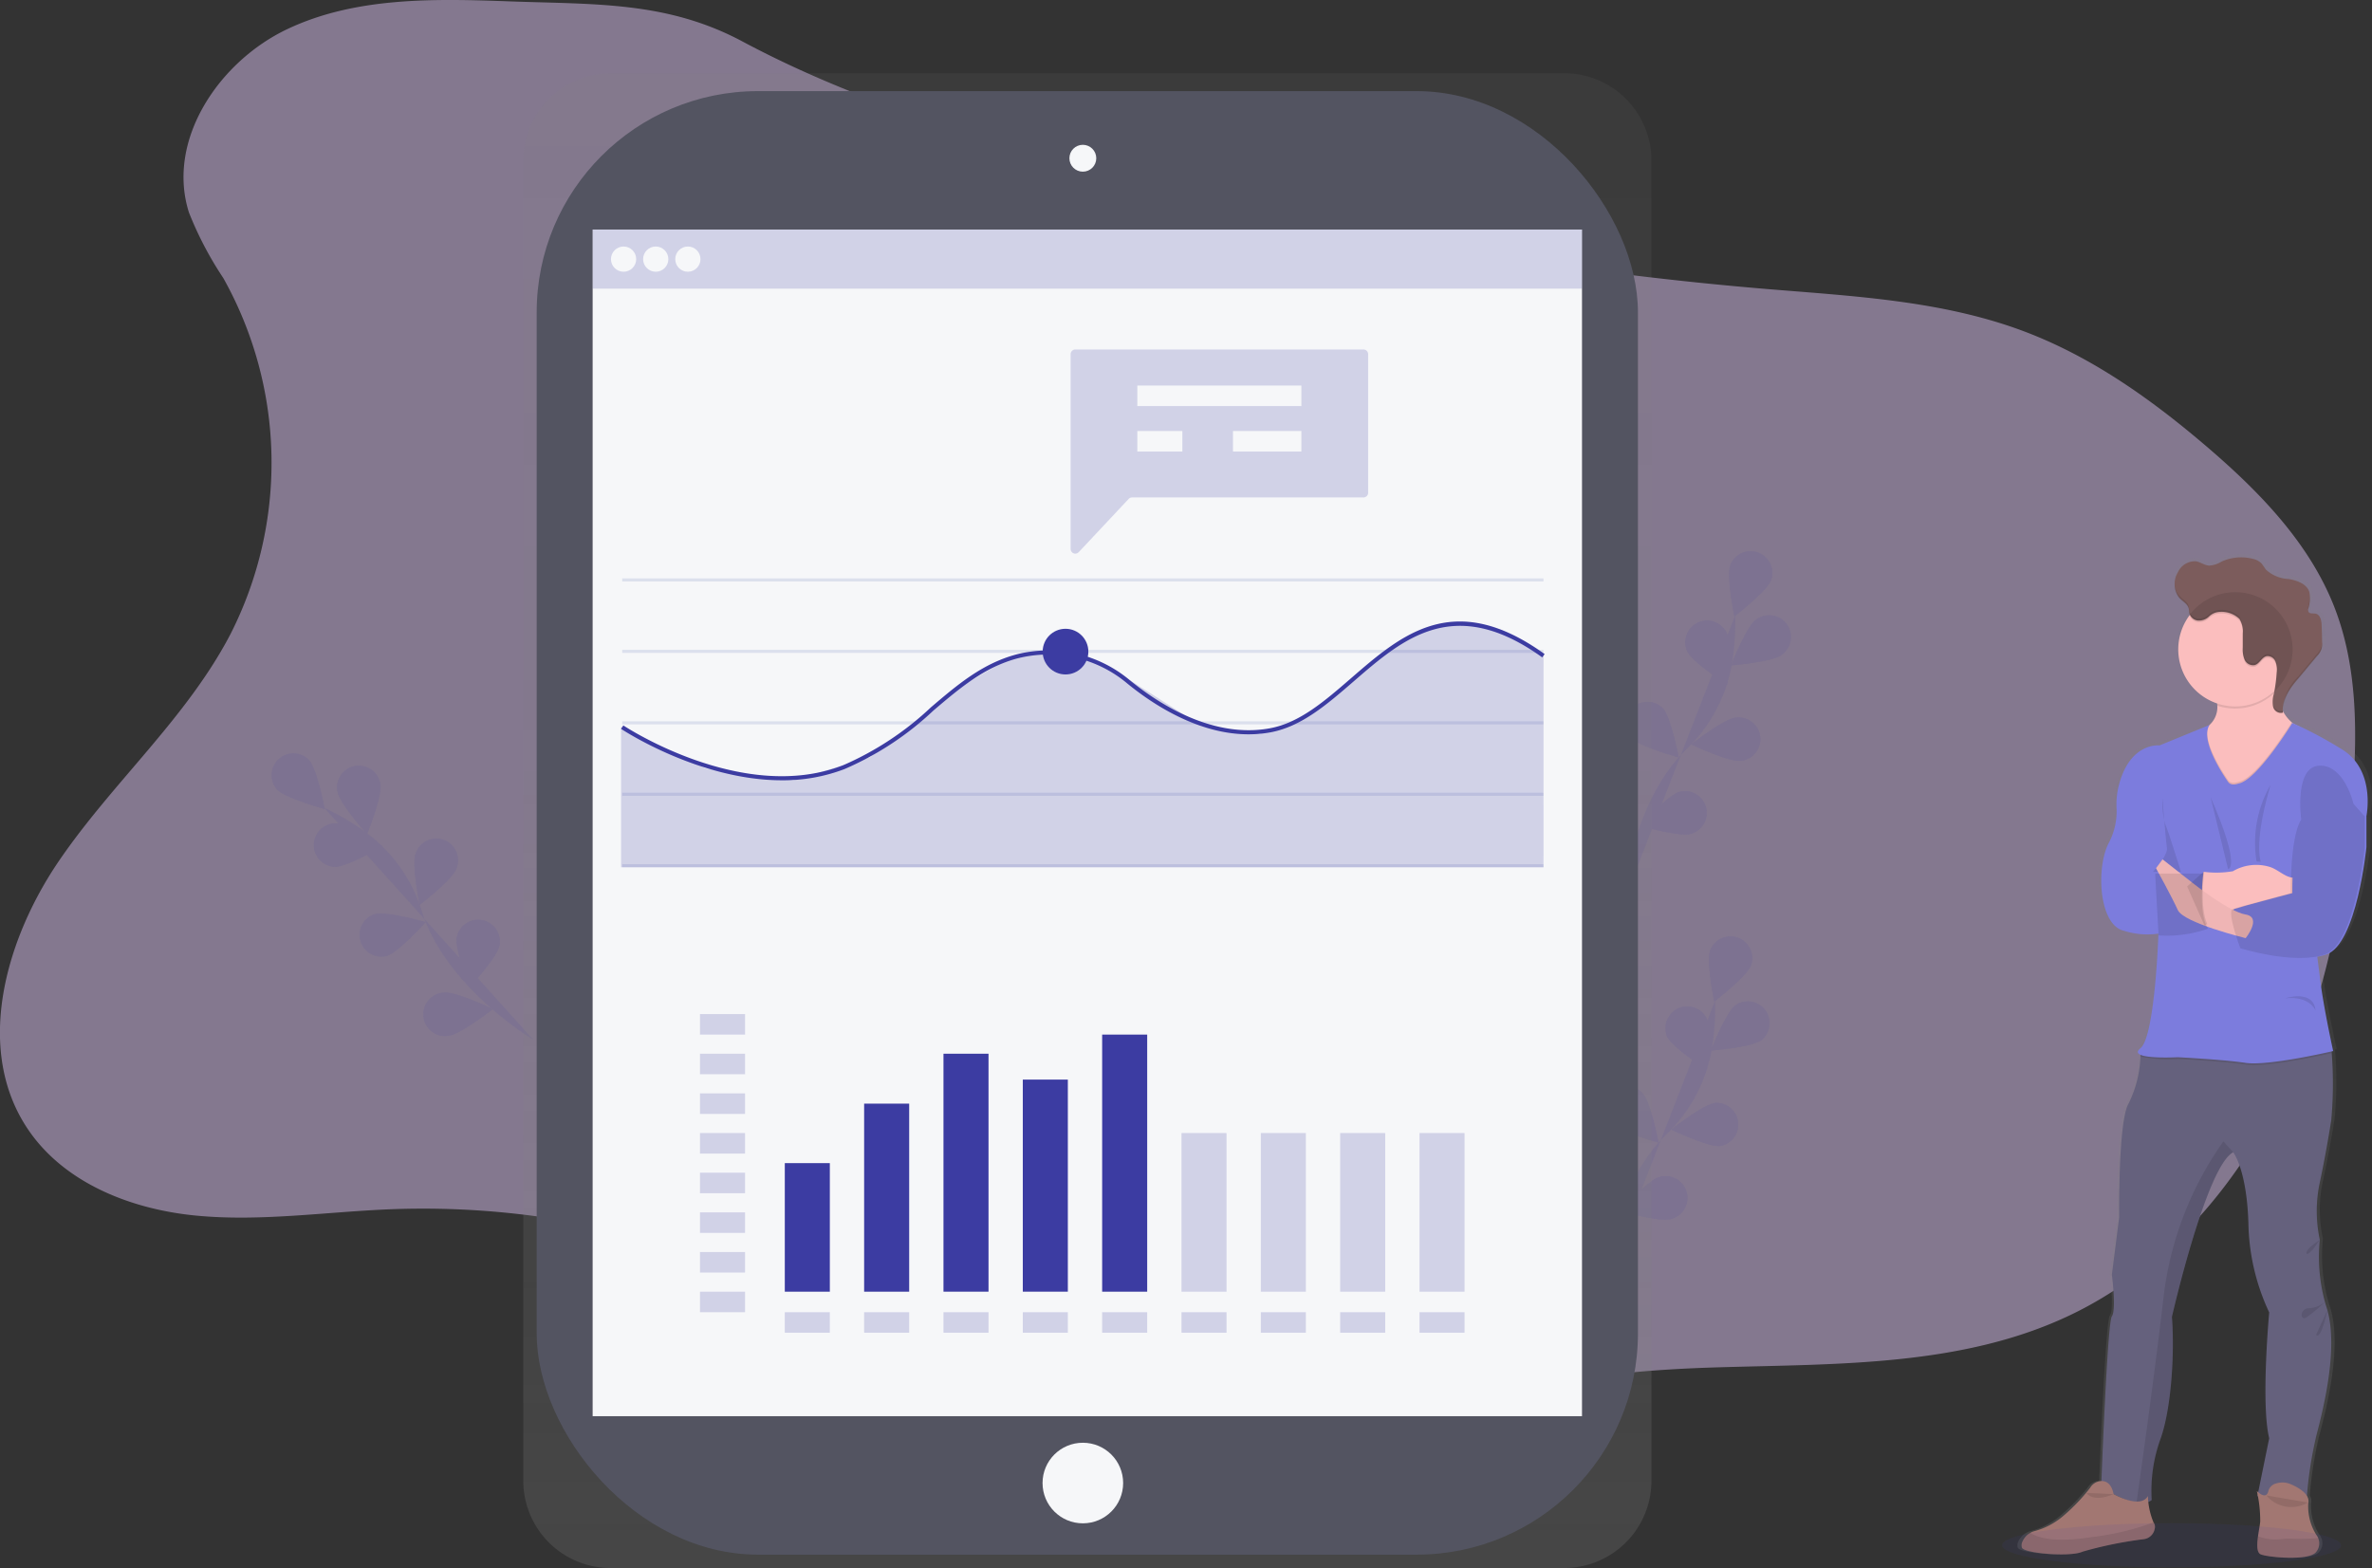 <svg xmlns="http://www.w3.org/2000/svg" xmlns:xlink="http://www.w3.org/1999/xlink" width="214.349" height="141.728" viewBox="0 0 214.349 141.728">
  <rect x="0" y="0" width="214.349" height="141.728" fill="#333333" stroke="none"/>
  <defs>
    <linearGradient id="linear-gradient" x1="0.5" y1="1" x2="0.5" gradientUnits="objectBoundingBox">
      <stop offset="0" stop-color="gray" stop-opacity="0.251"/>
      <stop offset="0.54" stop-color="gray" stop-opacity="0.122"/>
      <stop offset="1" stop-color="gray" stop-opacity="0.102"/>
    </linearGradient>
    <linearGradient id="linear-gradient-2" x1="0.5" y1="1" x2="0.5" y2="0" xlink:href="#linear-gradient"/>
  </defs>
  <g id="Advanced_Reporting" data-name="Advanced Reporting" transform="translate(0 0)">
    <path id="Path_1116" data-name="Path 1116" d="M105.671,31.757c-6.843-.252-13.992-.429-20.179,2.5S74.52,44.3,76.595,50.836A31.578,31.578,0,0,0,79.7,56.762a34.17,34.17,0,0,1,.663,32.153c-3.969,7.637-10.7,13.448-15.539,20.563s-7.6,16.976-2.831,24.144c3.262,4.908,9.316,7.3,15.181,7.875s11.763-.333,17.653-.567a76.041,76.041,0,0,1,33.385,6.314c14.468,6.343,26.932,17.195,42.166,21.382a12.74,12.74,0,0,0,5.611.567c3.317-.6,5.729-3.347,8.326-5.512,8.29-6.865,19.768-8.146,30.529-8.465s21.969-.073,31.7-4.693c8.493-4.034,15.031-11.539,19.1-20.016s5.831-17.9,6.5-27.278c.394-5.583.38-11.348-1.618-16.575-2.246-5.877-6.8-10.556-11.58-14.647-4.993-4.276-10.434-8.15-16.6-10.458-7.363-2.756-15.356-3.15-23.2-3.8a318.636,318.636,0,0,1-47.714-7.662c-14.889-3.559-31.238-7.448-44.8-14.7C119.828,31.744,113.343,32.033,105.671,31.757Z" transform="translate(-59.52 -31.629)" fill="#d7bfed" opacity="0.5"/>
    <g id="Group_594" data-name="Group 594" transform="translate(141.353 84.607)" opacity="0.1">
      <path id="Path_1117" data-name="Path 1117" d="M773.4,545.7s.656-9.2,5.833-14.214a13.968,13.968,0,0,0,4.127-7.815,23.617,23.617,0,0,0,.278-4.289" transform="translate(-770.006 -513.55)" fill="#3c3ca2"/>
      <path id="Path_1118" data-name="Path 1118" d="M829.472,490.588c-.38,1.016-3.319,3.274-3.319,3.274s-.742-3.632-.358-4.648a1.963,1.963,0,0,1,3.677,1.374Z" transform="translate(-812.597 -487.938)" fill="#3c3ca2"/>
      <path id="Path_1119" data-name="Path 1119" d="M831.115,523.28c-.871.645-4.565.944-4.565.944s1.354-3.451,2.225-4.1a1.964,1.964,0,0,1,2.34,3.152Z" transform="translate(-813.301 -513.868)" fill="#3c3ca2"/>
      <path id="Path_1120" data-name="Path 1120" d="M811.669,573.151c-1.079.119-4.419-1.483-4.419-1.483s2.911-2.3,3.988-2.41a1.962,1.962,0,0,1,.43,3.894Z" transform="translate(-797.58 -554.176)" fill="#3c3ca2"/>
      <path id="Path_1121" data-name="Path 1121" d="M786.856,608.887c-1.042.3-4.606-.721-4.606-.721s2.481-2.753,3.523-3.052a1.964,1.964,0,1,1,1.083,3.773Z" transform="translate(-777.215 -583.312)" fill="#3c3ca2"/>
      <path id="Path_1122" data-name="Path 1122" d="M804.6,524.972c.464.979,3.582,2.98,3.582,2.98s.43-3.681-.035-4.661a1.964,1.964,0,0,0-3.547,1.682Z" transform="translate(-795.285 -515.862)" fill="#3c3ca2"/>
      <path id="Path_1123" data-name="Path 1123" d="M775.507,564.577c.742.8,4.311,1.773,4.311,1.773s-.692-3.642-1.428-4.439a1.964,1.964,0,1,0-2.883,2.666Z" transform="translate(-771.297 -547.681)" fill="#3c3ca2"/>
      <path id="Path_1124" data-name="Path 1124" d="M755.385,610.417c.59.909,3.949,2.475,3.949,2.475s-.067-3.708-.658-4.615a1.964,1.964,0,0,0-3.291,2.14Z" transform="translate(-755.097 -585.274)" fill="#3c3ca2"/>
      <path id="Path_1125" data-name="Path 1125" d="M829.472,490.588c-.38,1.016-3.319,3.274-3.319,3.274s-.742-3.632-.358-4.648a1.963,1.963,0,0,1,3.677,1.374Z" transform="translate(-812.597 -487.938)" fill="#3c3ca2"/>
      <path id="Path_1126" data-name="Path 1126" d="M831.115,523.28c-.871.645-4.565.944-4.565.944s1.354-3.451,2.225-4.1a1.964,1.964,0,0,1,2.34,3.152Z" transform="translate(-813.301 -513.868)" fill="#3c3ca2"/>
      <path id="Path_1127" data-name="Path 1127" d="M811.669,573.151c-1.079.119-4.419-1.483-4.419-1.483s2.911-2.3,3.988-2.41a1.962,1.962,0,0,1,.43,3.894Z" transform="translate(-797.58 -554.176)" fill="#3c3ca2"/>
      <path id="Path_1128" data-name="Path 1128" d="M786.856,608.887c-1.042.3-4.606-.721-4.606-.721s2.481-2.753,3.523-3.052a1.964,1.964,0,1,1,1.083,3.773Z" transform="translate(-777.215 -583.312)" fill="#3c3ca2"/>
      <path id="Path_1129" data-name="Path 1129" d="M804.6,524.972c.464.979,3.582,2.98,3.582,2.98s.43-3.681-.035-4.661a1.964,1.964,0,0,0-3.547,1.682Z" transform="translate(-795.285 -515.862)" fill="#3c3ca2"/>
      <path id="Path_1130" data-name="Path 1130" d="M775.507,564.577c.742.8,4.311,1.773,4.311,1.773s-.692-3.642-1.428-4.439a1.964,1.964,0,1,0-2.883,2.666Z" transform="translate(-771.297 -547.681)" fill="#3c3ca2"/>
      <path id="Path_1131" data-name="Path 1131" d="M755.385,610.417c.59.909,3.949,2.475,3.949,2.475s-.067-3.708-.658-4.615a1.964,1.964,0,0,0-3.291,2.14Z" transform="translate(-755.097 -585.274)" fill="#3c3ca2"/>
    </g>
    <g id="Group_595" data-name="Group 595" transform="translate(143.11 49.79)" opacity="0.1">
      <path id="Path_1132" data-name="Path 1132" d="M783.2,357.918s.656-9.2,5.833-14.214a13.98,13.98,0,0,0,4.127-7.815,23.3,23.3,0,0,0,.278-4.289" transform="translate(-779.746 -325.77)" fill="#3c3ca2"/>
      <path id="Path_1133" data-name="Path 1133" d="M839.277,302.808c-.371,1.014-3.317,3.273-3.317,3.273s-.742-3.632-.36-4.647a1.963,1.963,0,0,1,3.677,1.374Z" transform="translate(-822.341 -300.158)" fill="#3c3ca2"/>
      <path id="Path_1134" data-name="Path 1134" d="M840.945,335.22c-.87.647-4.565.944-4.565.944s1.354-3.449,2.225-4.1a1.964,1.964,0,1,1,2.34,3.152Z" transform="translate(-823.065 -325.81)" fill="#3c3ca2"/>
      <path id="Path_1135" data-name="Path 1135" d="M821.477,385.331c-1.077.119-4.417-1.483-4.417-1.483s2.911-2.294,3.988-2.41a1.963,1.963,0,1,1,.428,3.9Z" transform="translate(-807.328 -366.357)" fill="#3c3ca2"/>
      <path id="Path_1136" data-name="Path 1136" d="M796.656,421.169c-1.042.3-4.606-.721-4.606-.721s2.483-2.753,3.523-3.054a1.963,1.963,0,1,1,1.081,3.775Z" transform="translate(-786.955 -395.594)" fill="#3c3ca2"/>
      <path id="Path_1137" data-name="Path 1137" d="M814.3,336.961c.464.981,3.584,2.982,3.584,2.982s.428-3.682-.035-4.661a1.963,1.963,0,1,0-3.549,1.68Z" transform="translate(-804.923 -327.853)" fill="#3c3ca2"/>
      <path id="Path_1138" data-name="Path 1138" d="M785.457,376.953c.742.8,4.313,1.773,4.313,1.773s-.693-3.642-1.43-4.437a1.964,1.964,0,0,0-2.883,2.664Z" transform="translate(-781.187 -360.06)" fill="#3c3ca2"/>
      <path id="Path_1139" data-name="Path 1139" d="M764.92,422.229c.591.909,3.949,2.475,3.949,2.475s-.067-3.708-.658-4.615a1.964,1.964,0,1,0-3.291,2.14Z" transform="translate(-764.572 -397.086)" fill="#3c3ca2"/>
      <path id="Path_1140" data-name="Path 1140" d="M839.277,302.808c-.371,1.014-3.317,3.273-3.317,3.273s-.742-3.632-.36-4.647a1.963,1.963,0,0,1,3.677,1.374Z" transform="translate(-822.341 -300.158)" fill="#3c3ca2"/>
      <path id="Path_1141" data-name="Path 1141" d="M840.945,335.22c-.87.647-4.565.944-4.565.944s1.354-3.449,2.225-4.1a1.964,1.964,0,1,1,2.34,3.152Z" transform="translate(-823.065 -325.81)" fill="#3c3ca2"/>
      <path id="Path_1142" data-name="Path 1142" d="M821.477,385.331c-1.077.119-4.417-1.483-4.417-1.483s2.911-2.294,3.988-2.41a1.963,1.963,0,1,1,.428,3.9Z" transform="translate(-807.328 -366.357)" fill="#3c3ca2"/>
      <path id="Path_1143" data-name="Path 1143" d="M796.656,421.169c-1.042.3-4.606-.721-4.606-.721s2.483-2.753,3.523-3.054a1.963,1.963,0,1,1,1.081,3.775Z" transform="translate(-786.955 -395.594)" fill="#3c3ca2"/>
      <path id="Path_1144" data-name="Path 1144" d="M814.3,336.961c.464.981,3.584,2.982,3.584,2.982s.428-3.682-.035-4.661a1.963,1.963,0,1,0-3.549,1.68Z" transform="translate(-804.923 -327.853)" fill="#3c3ca2"/>
      <path id="Path_1145" data-name="Path 1145" d="M785.457,376.953c.742.8,4.313,1.773,4.313,1.773s-.693-3.642-1.43-4.437a1.964,1.964,0,0,0-2.883,2.664Z" transform="translate(-781.187 -360.06)" fill="#3c3ca2"/>
      <path id="Path_1146" data-name="Path 1146" d="M764.92,422.229c.591.909,3.949,2.475,3.949,2.475s-.067-3.708-.658-4.615a1.964,1.964,0,1,0-3.291,2.14Z" transform="translate(-764.572 -397.086)" fill="#3c3ca2"/>
    </g>
    <g id="Group_596" data-name="Group 596" transform="translate(24.545 68.096)" opacity="0.1">
      <path id="Path_1147" data-name="Path 1147" d="M169.639,446.4s-7.919-4.721-10.076-11.6a13.955,13.955,0,0,0-5.125-7.2,23.378,23.378,0,0,0-3.708-2.177" transform="translate(-145.982 -420.509)" fill="#3c3ca2"/>
      <path id="Path_1148" data-name="Path 1148" d="M128.489,399.478c.742.8,1.433,4.437,1.433,4.437s-3.577-.973-4.313-1.769a1.964,1.964,0,0,1,2.88-2.668Z" transform="translate(-125.123 -398.889)" fill="#3c3ca2"/>
      <path id="Path_1149" data-name="Path 1149" d="M160.971,406.641c.185,1.068-1.209,4.5-1.209,4.5s-2.473-2.761-2.659-3.829a1.964,1.964,0,1,1,3.868-.673Z" transform="translate(-151.142 -403.839)" fill="#3c3ca2"/>
      <path id="Path_1150" data-name="Path 1150" d="M198.532,443.216c-.371,1.016-3.317,3.276-3.317,3.276s-.742-3.632-.362-4.647a1.964,1.964,0,1,1,3.679,1.37Z" transform="translate(-181.836 -432.797)" fill="#3c3ca2"/>
      <path id="Path_1151" data-name="Path 1151" d="M219.146,482.327c-.2,1.066-2.715,3.8-2.715,3.8s-1.344-3.454-1.142-4.519a1.962,1.962,0,1,1,3.857.729Z" transform="translate(-198.554 -464.968)" fill="#3c3ca2"/>
      <path id="Path_1152" data-name="Path 1152" d="M147.647,436.937c1.083.026,4.274-1.854,4.274-1.854s-3.1-2.04-4.181-2.066a1.963,1.963,0,1,0-.093,3.926Z" transform="translate(-141.909 -426.689)" fill="#3c3ca2"/>
      <path id="Path_1153" data-name="Path 1153" d="M170.392,480.81c1.042-.3,3.523-3.056,3.523-3.056s-3.564-1.018-4.606-.718a1.964,1.964,0,0,0,1.085,3.773Z" transform="translate(-159.994 -462.501)" fill="#3c3ca2"/>
      <path id="Path_1154" data-name="Path 1154" d="M201.384,519.385c1.079-.119,3.988-2.41,3.988-2.41s-3.338-1.606-4.419-1.483a1.962,1.962,0,1,0,.43,3.894Z" transform="translate(-185.383 -493.865)" fill="#3c3ca2"/>
      <path id="Path_1155" data-name="Path 1155" d="M128.489,399.478c.742.8,1.433,4.437,1.433,4.437s-3.577-.973-4.313-1.769a1.964,1.964,0,0,1,2.88-2.668Z" transform="translate(-125.123 -398.889)" fill="#3c3ca2"/>
      <path id="Path_1156" data-name="Path 1156" d="M160.971,406.641c.185,1.068-1.209,4.5-1.209,4.5s-2.473-2.761-2.659-3.829a1.964,1.964,0,1,1,3.868-.673Z" transform="translate(-151.142 -403.839)" fill="#3c3ca2"/>
      <path id="Path_1157" data-name="Path 1157" d="M198.532,443.216c-.371,1.016-3.317,3.276-3.317,3.276s-.742-3.632-.362-4.647a1.964,1.964,0,1,1,3.679,1.37Z" transform="translate(-181.836 -432.797)" fill="#3c3ca2"/>
      <path id="Path_1158" data-name="Path 1158" d="M219.146,482.327c-.2,1.066-2.715,3.8-2.715,3.8s-1.344-3.454-1.142-4.519a1.962,1.962,0,1,1,3.857.729Z" transform="translate(-198.554 -464.968)" fill="#3c3ca2"/>
      <path id="Path_1159" data-name="Path 1159" d="M147.647,436.937c1.083.026,4.274-1.854,4.274-1.854s-3.1-2.04-4.181-2.066a1.963,1.963,0,1,0-.093,3.926Z" transform="translate(-141.909 -426.689)" fill="#3c3ca2"/>
      <path id="Path_1160" data-name="Path 1160" d="M170.392,480.81c1.042-.3,3.523-3.056,3.523-3.056s-3.564-1.018-4.606-.718a1.964,1.964,0,0,0,1.085,3.773Z" transform="translate(-159.994 -462.501)" fill="#3c3ca2"/>
      <path id="Path_1161" data-name="Path 1161" d="M201.384,519.385c1.079-.119,3.988-2.41,3.988-2.41s-3.338-1.606-4.419-1.483a1.962,1.962,0,1,0,.43,3.894Z" transform="translate(-185.383 -493.865)" fill="#3c3ca2"/>
    </g>
    <path id="Path_1165" data-name="Path 1165" d="M341.811,67.32H255.663a7.89,7.89,0,0,0-7.9,7.878V194.557a7.89,7.89,0,0,0,7.9,7.873h86.149a7.889,7.889,0,0,0,7.9-7.878V75.2A7.89,7.89,0,0,0,341.811,67.32Z" transform="translate(-200.476 -60.702)" fill="url(#linear-gradient)"/>
    <rect id="Rectangle_224" data-name="Rectangle 224" width="99.517" height="132.284" rx="20" transform="translate(48.498 8.236)" fill="#535461"/>
    <rect id="Rectangle_225" data-name="Rectangle 225" width="89.405" height="107.258" transform="translate(53.555 20.748)" fill="#f6f7f9"/>
    <circle id="Ellipse_72" data-name="Ellipse 72" cx="1.214" cy="1.214" r="1.214" transform="translate(96.638 13.089)" fill="#f6f7f9"/>
    <circle id="Ellipse_73" data-name="Ellipse 73" cx="3.642" cy="3.642" r="3.642" transform="translate(94.211 130.406)" fill="#f6f7f9"/>
    <g id="Group_597" data-name="Group 597" transform="translate(53.555 20.748)" opacity="0.2">
      <rect id="Rectangle_226" data-name="Rectangle 226" width="89.405" height="5.346" fill="#3c3ca2"/>
    </g>
    <circle id="Ellipse_74" data-name="Ellipse 74" cx="1.14" cy="1.14" r="1.14" transform="translate(55.21 22.282)" fill="#f6f7f9"/>
    <circle id="Ellipse_75" data-name="Ellipse 75" cx="1.14" cy="1.14" r="1.14" transform="translate(58.116 22.282)" fill="#f6f7f9"/>
    <circle id="Ellipse_76" data-name="Ellipse 76" cx="1.14" cy="1.14" r="1.14" transform="translate(61.02 22.282)" fill="#f6f7f9"/>
    <rect id="Rectangle_227" data-name="Rectangle 227" width="83.254" height="0.278" transform="translate(56.225 52.279)" fill="#dce0ed"/>
    <rect id="Rectangle_228" data-name="Rectangle 228" width="83.254" height="0.278" transform="translate(56.225 58.737)" fill="#dce0ed"/>
    <rect id="Rectangle_229" data-name="Rectangle 229" width="83.254" height="0.278" transform="translate(56.225 65.197)" fill="#dce0ed"/>
    <rect id="Rectangle_230" data-name="Rectangle 230" width="83.254" height="0.278" transform="translate(56.225 71.655)" fill="#dce0ed"/>
    <rect id="Rectangle_231" data-name="Rectangle 231" width="83.254" height="0.278" transform="translate(56.225 78.113)" fill="#dce0ed"/>
    <g id="Group_598" data-name="Group 598" transform="translate(56.123 56.219)" opacity="0.2">
      <path id="Path_1166" data-name="Path 1166" d="M319.266,325.352H235.91v-12.7l7.645,3.768,7.912,1.074,6.942-2.093,8.375-6.5L271,306.471l3.08-.593,2.946.158,4.845,2.394,6.588,4.2,5.169.664,4.1-1.413,8.689-7.114,4.435-1.582,4.641.718,3.779,2.182Z" transform="translate(-235.91 -303.18)" fill="#3c3ca2"/>
    </g>
    <path id="Path_1167" data-name="Path 1167" d="M309.951,348.932c-7.508,0-14.444-4.591-14.531-4.65l.208-.308c.108.072,10.784,7.135,19.856,3.6a27.5,27.5,0,0,0,7.941-5.238c2.379-2.027,4.624-3.94,7.687-4.771a11.5,11.5,0,0,1,10.267,2.307c2.494,2.049,7.459,5.338,12.7,4.355,2.674-.5,4.927-2.455,7.313-4.522,4.574-3.964,9.306-8.064,17.49-2.182l-.217.3c-7.947-5.711-12.564-1.708-17.031,2.162-2.425,2.1-4.715,4.079-7.487,4.606-5.4,1.012-10.465-2.344-13.009-4.433a11.137,11.137,0,0,0-9.935-2.234c-2.982.808-5.192,2.7-7.545,4.695a27.61,27.61,0,0,1-8.045,5.3A15.524,15.524,0,0,1,309.951,348.932Z" transform="translate(-239.299 -278.404)" fill="#3c3ca2"/>
    <circle id="Ellipse_77" data-name="Ellipse 77" cx="2.064" cy="2.064" r="2.064" transform="translate(94.222 56.834)" fill="#3c3ca2"/>
    <g id="Group_599" data-name="Group 599" transform="translate(96.75 31.59)" opacity="0.2">
      <path id="Path_1168" data-name="Path 1168" d="M541,202H514.963a.423.423,0,0,0-.423.423v17.605a.423.423,0,0,0,.731.289l4.511-4.812a.421.421,0,0,1,.308-.133H541a.423.423,0,0,0,.423-.423v-12.53A.423.423,0,0,0,541,202Z" transform="translate(-514.54 -202)" fill="#3c3ca2"/>
    </g>
    <rect id="Rectangle_232" data-name="Rectangle 232" width="14.824" height="1.854" transform="translate(102.776 34.849)" fill="#f6f7f9"/>
    <rect id="Rectangle_233" data-name="Rectangle 233" width="4.07" height="1.854" transform="translate(102.776 38.958)" fill="#f6f7f9"/>
    <g id="Group_600" data-name="Group 600" transform="translate(63.256 91.659)" opacity="0.2">
      <rect id="Rectangle_234" data-name="Rectangle 234" width="4.07" height="1.854" fill="#3c3ca2"/>
    </g>
    <g id="Group_601" data-name="Group 601" transform="translate(63.256 95.243)" opacity="0.2">
      <rect id="Rectangle_235" data-name="Rectangle 235" width="4.07" height="1.854" fill="#3c3ca2"/>
    </g>
    <g id="Group_602" data-name="Group 602" transform="translate(63.256 98.828)" opacity="0.2">
      <rect id="Rectangle_236" data-name="Rectangle 236" width="4.07" height="1.854" fill="#3c3ca2"/>
    </g>
    <g id="Group_603" data-name="Group 603" transform="translate(63.256 102.414)" opacity="0.2">
      <rect id="Rectangle_237" data-name="Rectangle 237" width="4.07" height="1.854" fill="#3c3ca2"/>
    </g>
    <g id="Group_604" data-name="Group 604" transform="translate(63.256 105.998)" opacity="0.2">
      <rect id="Rectangle_238" data-name="Rectangle 238" width="4.07" height="1.854" fill="#3c3ca2"/>
    </g>
    <g id="Group_605" data-name="Group 605" transform="translate(63.256 109.582)" opacity="0.2">
      <rect id="Rectangle_239" data-name="Rectangle 239" width="4.07" height="1.854" fill="#3c3ca2"/>
    </g>
    <g id="Group_606" data-name="Group 606" transform="translate(63.256 113.168)" opacity="0.2">
      <rect id="Rectangle_240" data-name="Rectangle 240" width="4.07" height="1.854" fill="#3c3ca2"/>
    </g>
    <g id="Group_607" data-name="Group 607" transform="translate(63.256 116.752)" opacity="0.2">
      <rect id="Rectangle_241" data-name="Rectangle 241" width="4.07" height="1.854" fill="#3c3ca2"/>
    </g>
    <g id="Group_608" data-name="Group 608" transform="translate(70.919 118.606)" opacity="0.2">
      <rect id="Rectangle_242" data-name="Rectangle 242" width="4.07" height="1.854" fill="#3c3ca2"/>
    </g>
    <g id="Group_609" data-name="Group 609" transform="translate(78.089 118.606)" opacity="0.2">
      <rect id="Rectangle_243" data-name="Rectangle 243" width="4.07" height="1.854" fill="#3c3ca2"/>
    </g>
    <g id="Group_610" data-name="Group 610" transform="translate(85.259 118.606)" opacity="0.2">
      <rect id="Rectangle_244" data-name="Rectangle 244" width="4.07" height="1.854" fill="#3c3ca2"/>
    </g>
    <g id="Group_611" data-name="Group 611" transform="translate(92.427 118.606)" opacity="0.2">
      <rect id="Rectangle_245" data-name="Rectangle 245" width="4.07" height="1.854" fill="#3c3ca2"/>
    </g>
    <g id="Group_612" data-name="Group 612" transform="translate(99.598 118.606)" opacity="0.2">
      <rect id="Rectangle_246" data-name="Rectangle 246" width="4.07" height="1.854" fill="#3c3ca2"/>
    </g>
    <g id="Group_613" data-name="Group 613" transform="translate(106.768 118.606)" opacity="0.2">
      <rect id="Rectangle_247" data-name="Rectangle 247" width="4.07" height="1.854" fill="#3c3ca2"/>
    </g>
    <g id="Group_614" data-name="Group 614" transform="translate(113.936 118.606)" opacity="0.2">
      <rect id="Rectangle_248" data-name="Rectangle 248" width="4.07" height="1.854" fill="#3c3ca2"/>
    </g>
    <g id="Group_615" data-name="Group 615" transform="translate(121.106 118.606)" opacity="0.2">
      <rect id="Rectangle_249" data-name="Rectangle 249" width="4.07" height="1.854" fill="#3c3ca2"/>
    </g>
    <g id="Group_616" data-name="Group 616" transform="translate(128.276 118.606)" opacity="0.2">
      <rect id="Rectangle_250" data-name="Rectangle 250" width="4.07" height="1.854" fill="#3c3ca2"/>
    </g>
    <rect id="Rectangle_251" data-name="Rectangle 251" width="6.18" height="1.854" transform="translate(111.42 38.958)" fill="#f6f7f9"/>
    <rect id="Rectangle_252" data-name="Rectangle 252" width="4.07" height="11.62" transform="translate(70.919 105.132)" fill="#3c3ca2"/>
    <rect id="Rectangle_253" data-name="Rectangle 253" width="4.07" height="16.997" transform="translate(78.089 99.755)" fill="#3c3ca2"/>
    <rect id="Rectangle_254" data-name="Rectangle 254" width="4.07" height="21.508" transform="translate(85.259 95.243)" fill="#3c3ca2"/>
    <rect id="Rectangle_255" data-name="Rectangle 255" width="4.07" height="19.168" transform="translate(92.427 97.582)" fill="#3c3ca2"/>
    <rect id="Rectangle_256" data-name="Rectangle 256" width="4.07" height="23.238" transform="translate(99.598 93.514)" fill="#3c3ca2"/>
    <g id="Group_617" data-name="Group 617" transform="translate(106.768 102.414)" opacity="0.2">
      <rect id="Rectangle_257" data-name="Rectangle 257" width="4.07" height="14.338" fill="#3c3ca2"/>
    </g>
    <g id="Group_618" data-name="Group 618" transform="translate(113.936 102.414)" opacity="0.2">
      <rect id="Rectangle_258" data-name="Rectangle 258" width="4.07" height="14.338" fill="#3c3ca2"/>
    </g>
    <g id="Group_619" data-name="Group 619" transform="translate(121.106 102.414)" opacity="0.2">
      <rect id="Rectangle_259" data-name="Rectangle 259" width="4.07" height="14.338" fill="#3c3ca2"/>
    </g>
    <g id="Group_620" data-name="Group 620" transform="translate(128.276 102.414)" opacity="0.2">
      <rect id="Rectangle_260" data-name="Rectangle 260" width="4.07" height="14.338" fill="#3c3ca2"/>
    </g>
    <g id="Man" transform="translate(180.918 50.062)">
      <path id="Path_1169" data-name="Path 1169" d="M863.518,195.239a37.754,37.754,0,0,0-4.511-2.349l-.066-.048a2.731,2.731,0,0,1-.825-1.041v-.2a4.935,4.935,0,0,1,1.433-2.693l1.718-2.022a1.962,1.962,0,0,0,.443-.7,1.569,1.569,0,0,0,.047-.43v-.176c-.008-.5-.023-1.005-.041-1.513-.017-.439-.129-.992-.568-1.082-.228-.047-.529.036-.651-.161a.374.374,0,0,1-.029-.26.106.106,0,0,0,0,.021v-.025a5.823,5.823,0,0,0,.164-1.033,1.435,1.435,0,0,0-.071-.523c-.255-.729-1.129-1.027-1.9-1.165a3.336,3.336,0,0,1-2.126-.861,6.325,6.325,0,0,0-.422-.582,1.677,1.677,0,0,0-.791-.391,4.469,4.469,0,0,0-2.877.25,2.589,2.589,0,0,1-1.159.367c-.41-.025-.791-.32-1.212-.392a1.728,1.728,0,0,0-1.664.974,2.377,2.377,0,0,0-.308,1.15v.067h0a1.676,1.676,0,0,0,.442,1.173c.293.3.73.513.851.913.05.162.037.338.081.5a.194.194,0,0,0,.019.061l-.022.029a5.1,5.1,0,0,0-1.078,3.147,5.212,5.212,0,0,0,3.663,4.943v.154a2.213,2.213,0,0,1-.711,1.73l-4.629,1.862s-2.791-.331-3.8,3.748a6.893,6.893,0,0,0-.173,2.07,6.067,6.067,0,0,1-.763,3.1c-1.146,2.242-.884,7.388,1.456,7.9a7.738,7.738,0,0,0,3.163.257v.089c-.036.963-.386,9.3-1.661,10.3-.352.275-.286.468,0,.594,0,0,0,.054-.008.15a10.351,10.351,0,0,1-1.088,4.25c-.989,1.528-.886,10.345-.886,10.345l-.664,5.2s.413,3.21,0,3.771c-.371.5-.866,12.378-.963,14.951h-.044a1.25,1.25,0,0,0-1,.609,17.6,17.6,0,0,1-2.462,2.529,6.917,6.917,0,0,1-2.764,1.421,1.679,1.679,0,0,0-.314.138,1.651,1.651,0,0,0-.7.734.8.8,0,0,0-.076.613c.209.509,4.528.865,5.62.356a37.139,37.139,0,0,1,5.676-1.135,1.168,1.168,0,0,0,1.011-1.01.667.667,0,0,0-.138-.506h0a4.448,4.448,0,0,1-.472-1.847,1.221,1.221,0,0,0,.318-.188,13.55,13.55,0,0,1,.78-5.452c1.041-2.751,1.353-7.849,1.1-11.161,0,0,3.174-13.657,5.672-14.932h0c.039.048,1.25,1.605,1.4,6.42a19.484,19.484,0,0,0,1.925,8.1s-.781,8.307,0,11.415l-1.022,4.9c-.074-.065-.122-.114-.122-.114s.03.138.073.355l-.022.1.044.011a9.668,9.668,0,0,1,.217,2.309c-.041.356-.138.846-.209,1.326-.107.755-.138,1.487.26,1.65.651.261,4.475.619,5.126-.221a1.207,1.207,0,0,0,.19-1.26,1.285,1.285,0,0,0-.19-.32,4.756,4.756,0,0,1-.729-2.83.856.856,0,0,0-.121-.673,34.234,34.234,0,0,1,.876-5.492c.651-2.452,2.024-7.828,1.014-11.364h0c-.038-.138-.082-.275-.129-.413a15.235,15.235,0,0,1-.572-5.962,12.145,12.145,0,0,1,0-5.2c.624-2.854,1.06-5.657,1.06-5.657a35.713,35.713,0,0,0,.044-6.082l-.021-.149.165-.037s-.884-3.924-1.2-6.42c-.074-.59-.171-1.337-.275-2.135a5.174,5.174,0,0,0,.849-.21c2.8-.972,3.68-9.736,3.68-9.736V201.38S866.8,197.124,863.518,195.239Zm-20.933,67.677c-.087-.044-.138-.073-.138-.073h0Z" transform="translate(-832.551 -177.871)" fill="url(#linear-gradient-2)"/>
      <path id="Path_1170" data-name="Path 1170" d="M909.31,515.722c1.219,3.5-.2,9.191-.864,11.73a35.509,35.509,0,0,0-.864,5.588,11.755,11.755,0,0,1-4.469-.1l1.066-5.226c-.762-3.1,0-11.375,0-11.375a19.733,19.733,0,0,1-1.879-8.075c-.15-4.8-1.333-6.35-1.375-6.4h0c-2.437,1.269-5.536,14.881-5.536,14.881.254,3.3-.051,8.379-1.066,11.121a13.783,13.783,0,0,0-.762,5.434,1.676,1.676,0,0,1-1.382.265,9.545,9.545,0,0,1-3.18-1.49s.55-14.828.963-15.387,0-3.759,0-3.759l.659-5.18s-.1-8.787.864-10.315a10.466,10.466,0,0,0,1.062-4.235,1.088,1.088,0,0,1,.008-.15l1.469-1.76s14.221-1.066,15.287,0a3.041,3.041,0,0,1,.52,1.606,36.468,36.468,0,0,1-.043,6.061s-.426,2.793-1.036,5.639a12.319,12.319,0,0,0,0,5.18A15.476,15.476,0,0,0,909.31,515.722Z" transform="translate(-880.038 -447.775)" fill="#65617d"/>
      <path id="Path_1171" data-name="Path 1171" d="M996.608,794.454c-.635.838-4.368.481-5,.221-.388-.161-.358-.89-.253-1.642.066-.479.164-.963.2-1.322a12.137,12.137,0,0,0-.305-2.769s.839.888,1.041,0a.969.969,0,0,1,.725-.688,1.9,1.9,0,0,1,1.319.083c.659.286,1.76.9,1.562,1.722a4.848,4.848,0,0,0,.711,2.821,1.285,1.285,0,0,1,.184.319A1.221,1.221,0,0,1,996.608,794.454Z" transform="translate(-968.225 -704.237)" fill="#a27772"/>
      <path id="Path_1172" data-name="Path 1172" d="M996.819,824.921c-.635.838-4.368.481-5,.221-.388-.161-.358-.89-.253-1.642a4.317,4.317,0,0,0,2.218.238,6.455,6.455,0,0,1,.8-.025,18.425,18.425,0,0,0,2.423-.048,1.222,1.222,0,0,1-.184,1.256Z" transform="translate(-968.436 -734.704)" opacity="0.1"/>
      <path id="Path_1173" data-name="Path 1173" d="M915.36,579.858c.254,3.3-.051,8.379-1.066,11.121a13.783,13.783,0,0,0-.762,5.434,1.676,1.676,0,0,1-1.382.265c.307-2.145,1.612-11.371,2.455-18.662a30.476,30.476,0,0,1,5.4-14.016l.889.978C918.456,566.246,915.36,579.858,915.36,579.858Z" transform="translate(-900.004 -510.894)" opacity="0.1"/>
      <path id="Path_1174" data-name="Path 1174" d="M954.235,252.951l-.62,3.046-3.037,5.1-3.745-1.6s-5.089-5.332-1.891-6.094a2.8,2.8,0,0,0,1.062-.473,2.182,2.182,0,0,0,.825-1.836,5.743,5.743,0,0,0-.52-2.185l6.551-2.063a10.47,10.47,0,0,0-.47,2.654,3.5,3.5,0,0,0,1.157,3.082A1.987,1.987,0,0,0,954.235,252.951Z" transform="translate(-927.376 -237.363)" fill="#fbbebe"/>
      <path id="Path_1175" data-name="Path 1175" d="M968.081,246.9a10.459,10.459,0,0,0-.47,2.654,4.779,4.779,0,0,1-.381.4,5.181,5.181,0,0,1-5.179,1.183,5.743,5.743,0,0,0-.52-2.185Z" transform="translate(-942.592 -237.406)" opacity="0.1"/>
      <path id="Path_1176" data-name="Path 1176" d="M949.659,208.321a5.158,5.158,0,1,1-1.508-3.668A5.18,5.18,0,0,1,949.659,208.321Z" transform="translate(-923.42 -199.665)" fill="#fbbebe"/>
      <path id="Path_1177" data-name="Path 1177" d="M954.235,288.968l-.62,3.046-3.037,5.1-3.745-1.6s-5.089-5.332-1.891-6.094a2.8,2.8,0,0,0,1.062-.473c-.578,1.589,1.807,4.892,1.807,4.892.275.413.915.151.915.151,1.535-.231,4.364-4.65,4.825-5.384A1.985,1.985,0,0,0,954.235,288.968Z" transform="translate(-927.376 -273.38)" opacity="0.1"/>
      <path id="Path_1178" data-name="Path 1178" d="M932.064,492.956c-.9.2-5.891,1.311-7.783,1.034-2.081-.305-6.13-.508-6.13-.508a12.041,12.041,0,0,1-3.371-.223,1.1,1.1,0,0,1,.008-.15l1.469-1.76s14.221-1.066,15.287,0A3.023,3.023,0,0,1,932.064,492.956Z" transform="translate(-902.272 -447.827)" opacity="0.1"/>
      <path id="Path_1179" data-name="Path 1179" d="M900.5,294.331s-2.679-3.713-1.67-5.156l-4.526,1.855s-2.724-.33-3.713,3.735a7.033,7.033,0,0,0-.169,2.063,6.148,6.148,0,0,1-.745,3.089c-1.118,2.235-.864,7.364,1.422,7.872a7,7,0,0,0,3.1.253s-.3,9.295-1.624,10.36,3.365.813,3.365.813,4.049.2,6.131.508,7.922-1.066,7.922-1.066-.864-3.911-1.168-6.4-1.016-7.787-1.016-7.787l5.181-7.014s.913-4.24-2.286-6.119A36.093,36.093,0,0,0,906.3,289s-3.21,5.226-4.885,5.483C901.419,294.483,900.783,294.739,900.5,294.331Z" transform="translate(-880.069 -273.716)" fill="#7c7cdd"/>
      <path id="Path_1183" data-name="Path 1183" d="M955.592,382.257V385.3h-.49a14.237,14.237,0,0,0-6.9,1.787l-.918.51-.246.138-1.575-3.546,1.473-1.32h.076a8.834,8.834,0,0,0,2.579-.058,4.177,4.177,0,0,1,3.253-.413c.91.232,1.688,1.253,2.57.934Z" transform="translate(-928.733 -354.125)" fill="#fbbebe"/>
      <path id="Path_1185" data-name="Path 1185" d="M986.489,320.5l1.016,1.142v2.769s-.861,8.735-3.612,9.7-7.639-.56-7.639-.56-1.264-3.352-.673-3.554,5.226-1.428,5.226-1.428-.066-5.125.95-6.648c0,0-.66-4.772,1.626-4.874S986.489,320.5,986.489,320.5Z" transform="translate(-954.576 -297.903)" fill="#7c7cdd"/>
      <path id="Path_1187" data-name="Path 1187" d="M939.324,185.855a.9.9,0,0,1-.729-.631c-.043-.164-.032-.338-.08-.5-.118-.4-.55-.607-.825-.909a2.043,2.043,0,0,1-.129-2.338,1.685,1.685,0,0,1,1.624-.971c.413.072.766.364,1.183.391a2.409,2.409,0,0,0,1.132-.366,4.263,4.263,0,0,1,2.807-.249,1.632,1.632,0,0,1,.773.389,6.88,6.88,0,0,1,.413.579,3.22,3.22,0,0,0,2.077.858c.755.136,1.608.435,1.857,1.161a3.058,3.058,0,0,1-.089,1.5.434.434,0,0,0,.019.309c.118.2.413.114.635.161.429.089.539.641.55,1.078q.027.751.041,1.5a1.476,1.476,0,0,1-.477,1.256l-1.677,2.015c-.744.894-1.534,1.935-1.384,3.088a.717.717,0,0,1-.886-.516,2.31,2.31,0,0,1,.055-1.143,13.991,13.991,0,0,0,.265-1.983,2.014,2.014,0,0,0-.116-.989.758.758,0,0,0-.806-.466c-.435.1-.622.667-1.048.8a.826.826,0,0,1-.921-.476,2.435,2.435,0,0,1-.177-1.1v-1.274a2.1,2.1,0,0,0-.3-1.323,2.333,2.333,0,0,0-1.741-.631,1.477,1.477,0,0,0-.994.4A1.305,1.305,0,0,1,939.324,185.855Z" transform="translate(-921.659 -179.835)" fill="#7c5c5c"/>
      <path id="Path_1193" data-name="Path 1193" d="M919.584,386.85s-.508,3.554.413,4.976a11.151,11.151,0,0,1-4.47.609l-1.777-5.585Z" transform="translate(-901.384 -358.108)" fill="#7c7cdd"/>
      <path id="Path_1194" data-name="Path 1194" d="M848.724,791.486a1.149,1.149,0,0,1-.986,1.005,35.908,35.908,0,0,0-5.54,1.13c-1.066.507-5.281.153-5.485-.355a.806.806,0,0,1,.073-.611,1.638,1.638,0,0,1,.688-.733,1.691,1.691,0,0,1,.305-.138,6.677,6.677,0,0,0,2.7-1.417,17.165,17.165,0,0,0,2.4-2.52,1.223,1.223,0,0,1,.976-.608c.446-.021.941.2,1.143,1.179,0,0,2.437,1.39,3.1.171a6.684,6.684,0,0,0,.506,2.385h0a.679.679,0,0,1,.124.51Z" transform="translate(-834.917 -703.432)" fill="#a27772"/>
      <path id="Path_1195" data-name="Path 1195" d="M848.724,814.927a1.148,1.148,0,0,1-.986,1.005,35.922,35.922,0,0,0-5.54,1.131c-1.066.508-5.281.153-5.485-.355a.806.806,0,0,1,.073-.611,1.638,1.638,0,0,1,.688-.733c.688.457,2.213.9,5.569.378a24.5,24.5,0,0,0,5.558-1.323h0A.679.679,0,0,1,848.724,814.927Z" transform="translate(-834.917 -726.873)" opacity="0.1"/>
      <path id="Path_1180" data-name="Path 1180" d="M923.8,338.47a7.641,7.641,0,0,0,.253,2.338c.3.662,1.422,4.317,1.422,4.317H922.94s1.375-1.473,1.269-2.184S923.8,338.47,923.8,338.47Z" transform="translate(-909.31 -316.382)" opacity="0.1"/>
      <path id="Path_1181" data-name="Path 1181" d="M933.1,385.779s-5.609-1.375-6.131-2.54S925,379.458,925,379.458l.591-.8,2.729,2.141s3.25,2.59,4.774,2.844S933.1,385.779,933.1,385.779Z" transform="translate(-911.087 -351.045)" fill="#fbbebe"/>
      <path id="Path_1182" data-name="Path 1182" d="M933.1,385.779s-5.609-1.375-6.131-2.54S925,379.458,925,379.458l.591-.8,2.729,2.141s3.25,2.59,4.774,2.844S933.1,385.779,933.1,385.779Z" transform="translate(-911.087 -351.045)" opacity="0.05"/>
      <path id="Path_1184" data-name="Path 1184" d="M985.414,320.5l1.016,1.142v2.769s-.864,8.735-3.606,9.7-7.637-.56-7.637-.56-1.265-3.352-.674-3.554,5.226-1.428,5.226-1.428-.065-5.125.95-6.648c0,0-.66-4.772,1.626-4.874S985.414,320.5,985.414,320.5Z" transform="translate(-953.654 -297.903)" opacity="0.1"/>
      <path id="Path_1186" data-name="Path 1186" d="M954.879,210.527a2.016,2.016,0,0,0-.116-.989.766.766,0,0,0-.806-.465c-.435.1-.622.667-1.048.8a.825.825,0,0,1-.921-.476,2.436,2.436,0,0,1-.177-1.1v-1.272a2.1,2.1,0,0,0-.3-1.323,2.333,2.333,0,0,0-1.741-.631,1.474,1.474,0,0,0-.994.4,1.283,1.283,0,0,1-1.047.371.9.9,0,0,1-.729-.63V205.2a5.18,5.18,0,1,1,7.7,6.877,13.841,13.841,0,0,0,.177-1.55Z" transform="translate(-930.061 -199.671)" opacity="0.1"/>
      <path id="Path_1188" data-name="Path 1188" d="M960.79,337.55l1.59,6.533S963.634,344.076,960.79,337.55Z" transform="translate(-941.954 -315.589)" opacity="0.1"/>
      <path id="Path_1189" data-name="Path 1189" d="M991.159,329.61a10.457,10.457,0,0,0-1.269,6.936l.388.029S989.584,334.942,991.159,329.61Z" transform="translate(-966.889 -308.741)" opacity="0.1"/>
      <path id="Path_1190" data-name="Path 1190" d="M1009.9,468.793s2.557-.846,2.742,1.117C1012.642,469.91,1012.16,468.565,1009.9,468.793Z" transform="translate(-984.31 -428.625)" opacity="0.1"/>
      <path id="Path_1191" data-name="Path 1191" d="M928.787,388s-.507,3.555.413,4.977a11.15,11.15,0,0,1-4.47.609L924.42,388Z" transform="translate(-910.586 -359.1)" opacity="0.1"/>
      <path id="Path_1192" data-name="Path 1192" d="M947.281,391.578l-.246.138-1.575-3.546,1.473-1.32h.076C946.985,387.021,946.575,390.074,947.281,391.578Z" transform="translate(-928.733 -358.108)" opacity="0.1"/>
      <g id="Group_621" data-name="Group 621" transform="translate(15.599 2.726)" opacity="0.1">
        <path id="Path_1196" data-name="Path 1196" d="M1024.91,206.909v-.025a4.7,4.7,0,0,0,.157-1.154,7.377,7.377,0,0,1-.157.926A.564.564,0,0,0,1024.91,206.909Z" transform="translate(-1012.842 -204.624)"/>
        <path id="Path_1197" data-name="Path 1197" d="M946.361,204.728a1.5,1.5,0,0,1,.125.58,1.731,1.731,0,0,0-.125-.809.758.758,0,0,0-.8-.466c-.435.1-.622.667-1.048.8a.828.828,0,0,1-.923-.476,2.417,2.417,0,0,1-.176-1.1v-1.274a2.1,2.1,0,0,0-.3-1.323,2.335,2.335,0,0,0-1.741-.631,1.474,1.474,0,0,0-.994.4,1.286,1.286,0,0,1-1.047.373.9.9,0,0,1-.729-.631c-.043-.164-.032-.338-.08-.5-.12-.4-.55-.607-.825-.909a1.65,1.65,0,0,1-.428-1.074,1.73,1.73,0,0,0,.428,1.3c.286.3.711.512.825.91.048.162.037.337.08.5a.905.905,0,0,0,.729.631,1.278,1.278,0,0,0,1.047-.373,1.474,1.474,0,0,1,.994-.4,2.346,2.346,0,0,1,1.741.631,2.114,2.114,0,0,1,.3,1.323v1.274a2.32,2.32,0,0,0,.176,1.1.838.838,0,0,0,.923.476c.426-.138.613-.7,1.048-.8A.76.76,0,0,1,946.361,204.728Z" transform="translate(-937.259 -197.69)"/>
        <path id="Path_1198" data-name="Path 1198" d="M1011.779,236.672a1.949,1.949,0,0,1-.432.7q-.838,1.008-1.677,2.015a4.568,4.568,0,0,0-1.4,2.913,4.954,4.954,0,0,1,1.4-2.685l1.677-2.013a1.967,1.967,0,0,0,.432-.7,1.89,1.89,0,0,0,.044-.55A1.324,1.324,0,0,1,1011.779,236.672Z" transform="translate(-998.503 -231.033)"/>
        <path id="Path_1199" data-name="Path 1199" d="M1001.658,275.4a1.2,1.2,0,0,1-.05-.275,1.376,1.376,0,0,0,.05.5.717.717,0,0,0,.887.514c-.01-.074-.015-.149-.018-.223A.71.71,0,0,1,1001.658,275.4Z" transform="translate(-992.754 -264.471)"/>
      </g>
      <path id="Path_1200" data-name="Path 1200" d="M879.26,795s.531.934,2.454.111" transform="translate(-871.637 -710.124)" opacity="0.1"/>
      <path id="Path_1201" data-name="Path 1201" d="M997.5,796.67a2.934,2.934,0,0,0,3.749.64" transform="translate(-973.615 -711.564)" opacity="0.1"/>
      <path id="Path_1202" data-name="Path 1202" d="M1025.011,628.7s-1.173.733-1.21,1.153.605-.305.605-.305Z" transform="translate(-996.297 -566.696)" opacity="0.1"/>
      <path id="Path_1203" data-name="Path 1203" d="M1022.8,669.53a2.45,2.45,0,0,1-1.444.564c-.876.039-.8,1.181-.231.838A14.613,14.613,0,0,0,1022.8,669.53Z" transform="translate(-993.624 -601.91)" opacity="0.1"/>
      <path id="Path_1204" data-name="Path 1204" d="M1031.2,674.86s-.562,2.764-1.019,2.231" transform="translate(-1001.801 -606.507)" opacity="0.1"/>
      <path id="Path_1205" data-name="Path 1205" d="M114.021,138.035c8.462,0,15.322.892,15.322,2s-6.86,1.994-15.322,1.994S98.7,141.131,98.7,140.03,105.56,138.035,114.021,138.035Z" transform="translate(-98.699 -50.42)" fill="#3c3ca2" opacity="0.1"/>
    </g>
  </g>
</svg>
